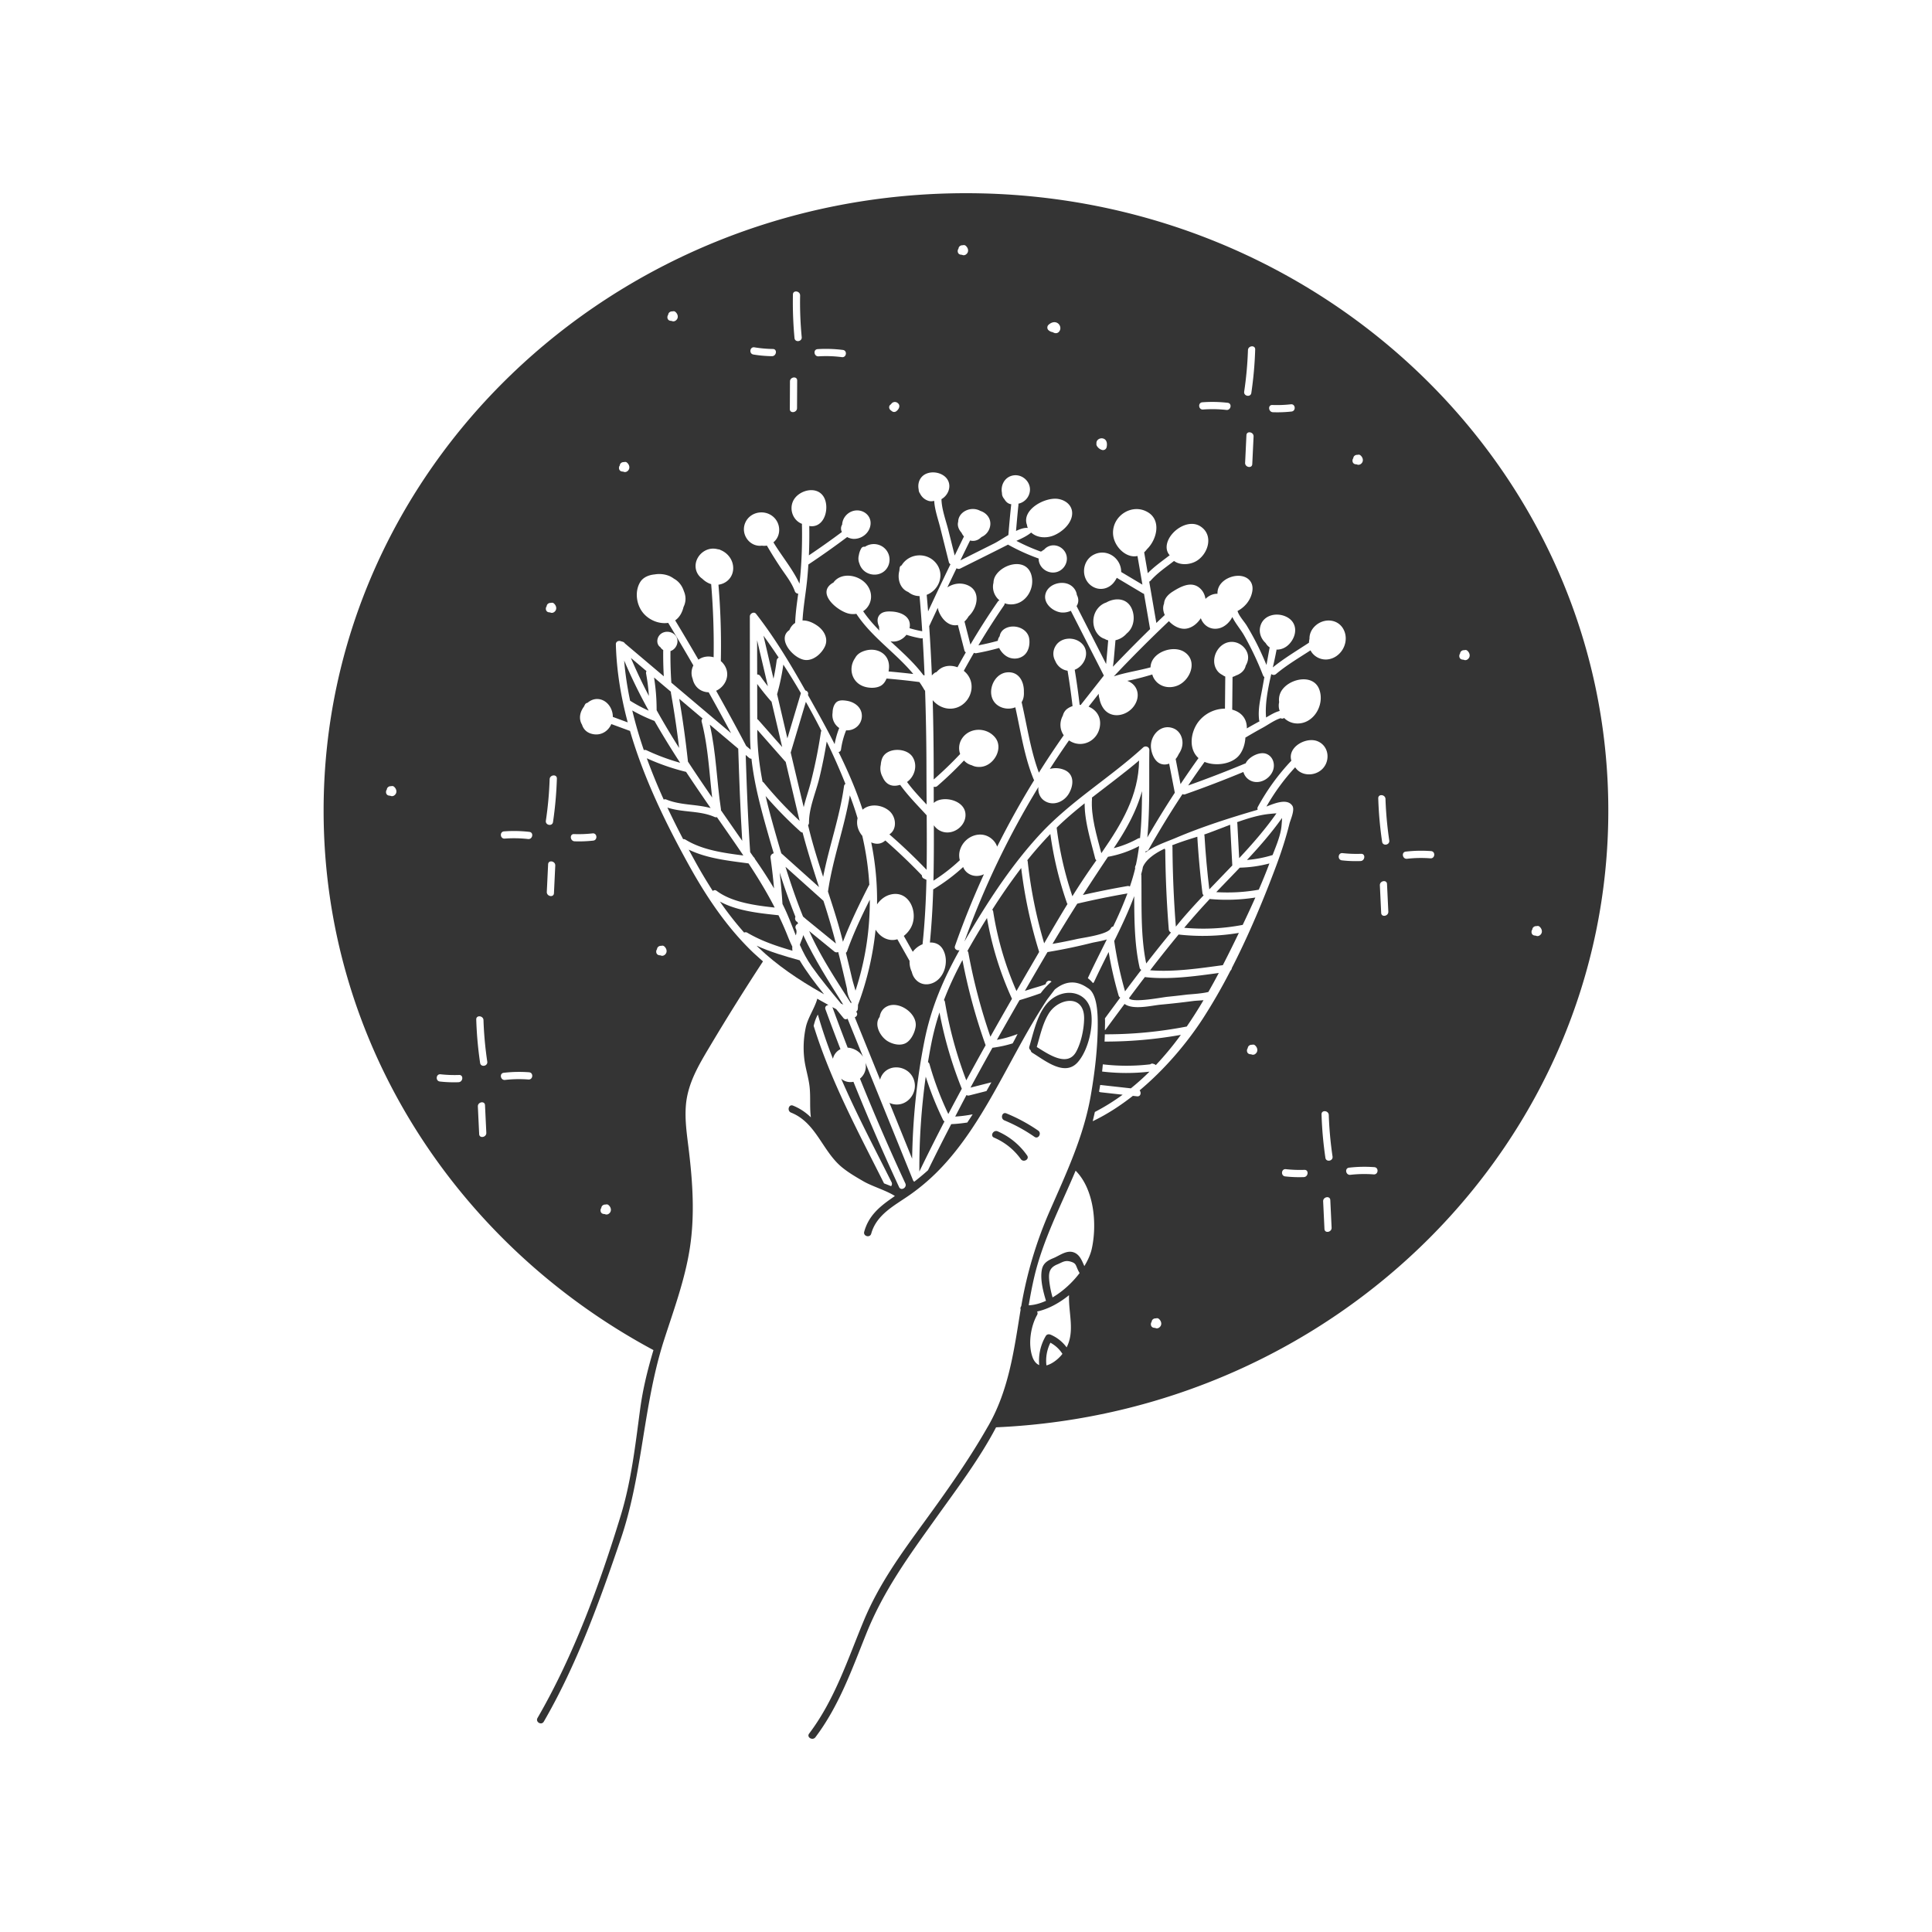 <?xml version="1.0" encoding="UTF-8"?>
<svg data-bbox="33.5 20 132.992 159.999" viewBox="0 0 200 200" height="200" width="200" xmlns="http://www.w3.org/2000/svg" data-type="color">
    <g>
        <path fill="#343434" d="M124.908 86.305c-.078.028-.165.057-.251.086.014.037.029.074.031.119q.167 2.785.499 5.555c.792-.826 1.591-1.645 2.38-2.473l-.223-4.215c-.846.32-1.672.655-2.436.929Z" data-color="1"/>
        <path fill="#343434" d="M128.053 85.115a.4.4 0 0 1 .037.143l.189 3.578c1.376-1.473 2.7-2.988 3.858-4.638-.181.005-.411.028-.711.058-1.079.105-2.234.452-3.373.86Z" data-color="1"/>
        <path fill="#343434" d="M130.308 92.1c.387-.897.759-1.8 1.101-2.716a13 13 0 0 1-3.071.436c-.807.847-1.624 1.685-2.432 2.533 1.478.088 2.939.011 4.402-.253" data-color="1"/>
        <path fill="#343434" d="M132.662 85.497c.032-.36.056-.625.052-.819-1.097 1.548-2.34 2.967-3.629 4.347a12.3 12.3 0 0 0 2.655-.513c.371-.958.835-2.045.922-3.015" data-color="1"/>
        <path fill="#343434" d="M99.829 97.479q.323-.561.662-1.132c2.076-3.48 4.33-6.887 7.075-9.881 3.213-3.505 7.283-5.903 10.772-9.09.234-.213.647-.073.642.266-.043 2.933.074 6.046-.208 9.048a97 97 0 0 1 2.843-4.626l-.584-3.013c-.258.098-.54.123-.825.034-.647-.202-.968-.987-1.049-1.602-.169-1.282.989-2.623 2.335-2.075.593.241.919.862.92 1.485 0 .431-.153.821-.387 1.163a3 3 0 0 1-.151.282q-.076.122-.171.232l.504 2.602a95 95 0 0 1 1.862-2.694c-1.045-.935-.824-2.625-.06-3.694a3.5 3.5 0 0 1 2.799-1.425l.032-3.323a1.3 1.3 0 0 1-.313-.177 1.4 1.4 0 0 1-.494-.399c-.92-1.207.137-3.176 1.665-3.002.679.077 1.301.603 1.466 1.271.105.424-.001.823-.208 1.177-.101.494-.508.853-1.007 1.021a1.5 1.5 0 0 1-.357.149l-.033 3.388q.19.05.373.13c.834.371 1.154 1.063 1.141 1.809q.652-.377 1.314-.734a.4.4 0 0 1-.039-.115c-.151-1.137.141-2.248.341-3.364l.198-1.101a.4.4 0 0 1-.136-.17 31.5 31.5 0 0 0-1.973-4.16c-.336-.588-.892-1.225-1.209-1.891-.26.545-.777 1.009-1.305 1.155-.918.255-1.686-.262-1.954-1.027-.36.551-.881.974-1.483 1.076-.636.108-1.339-.244-1.821-.771a146 146 0 0 0-5.701 5.712c1.225-.403 2.554-.588 3.8-.931.025-1.537 2.323-2.37 3.511-1.583 1.419.94.588 2.963-.745 3.482-.687.267-1.47.193-2.04-.294-.231-.197-.473-.533-.543-.865-.653.195-1.31.377-1.975.53q-.307.069-.621.126c1.121.412 1.417 1.632.674 2.642-.747 1.016-2.365 1.339-3.157.184a2.5 2.5 0 0 1-.388-.968 2 2 0 0 1-.062-.249 2 2 0 0 1-.018-.27l-1.05 1.334c.706.291 1.238.923 1.192 1.819-.087 1.67-1.86 2.605-3.221 1.676a87 87 0 0 0-1.982 2.954 2.33 2.33 0 0 1 1.433.072c1.109.418 1.058 1.57.546 2.463-.51.888-1.662 1.366-2.57.74-.459-.316-.66-.881-.589-1.407a87.3 87.3 0 0 0-7.669 16.012Z" data-color="1"/>
        <path fill="#343434" d="M120.992 96.214q-.329-4.115-.365-8.242a.4.4 0 0 1-.058-.125c-1.032.494-1.91 1.107-2.256 1.899-.02.093-.033.188-.055.28-.038.161-.083.321-.125.482.009.031.021.06.021.096.049 2.956-.11 6.223.503 9.136a139 139 0 0 1 2.563-3.209.37.37 0 0 1-.227-.318Z" data-color="1"/>
        <path fill="#343434" d="M123.945 86.619c-.777.242-1.715.528-2.612.89a.35.35 0 0 1 .041.152q.028 4.137.35 8.263c.24-.287.474-.58.718-.865a65 65 0 0 1 2.157-2.374.4.4 0 0 1-.122-.235 94 94 0 0 1-.531-5.831Z" data-color="1"/>
        <path fill="#343434" d="M109.386 85.679a36 36 0 0 0 1.627 7.099 70 70 0 0 1 2.005-3.043l.48-.683a.33.33 0 0 1-.127-.192c-.441-1.781-1.1-3.817-1.088-5.701-1 .798-1.977 1.624-2.896 2.52Z" data-color="1"/>
        <path fill="#343434" d="M114.984 96.104a.3.3 0 0 1 .25-.187 41 41 0 0 0 1.478-3.429 89 89 0 0 0-5.193 1.059 180 180 0 0 0-2.565 4.164c.851-.151 1.7-.314 2.543-.506.594-.135 3.188-.459 3.486-1.101Z" data-color="1"/>
        <path fill="#343434" d="M96.752 69.657a.4.4 0 0 1 .189-.076c.216-.249.479-.447.785-.551.455-.156.946-.121 1.391.045q.423-.776.864-1.541a.34.34 0 0 1-.146-.205l-.676-2.636c-.024.005-.046.015-.071.019-.898.142-1.59-.633-1.897-1.392a2 2 0 0 1-.111-.4c-.296.635-.597 1.267-.89 1.903q.173 2.549.276 5.101.124-.14.287-.267Z" data-color="1"/>
        <path fill="#343434" d="M118.22 81.894c-.58 2.1-1.66 4.032-2.925 5.908a10.6 10.6 0 0 0 2.506-.996.36.36 0 0 1 .214-.042c.16-1.602.199-3.242.205-4.87" data-color="1"/>
        <path fill="#343434" d="M126.587 99.915c.572-1.112 1.124-2.23 1.659-3.342a22.4 22.4 0 0 1-6.18.175c-.019-.002-.032-.012-.05-.016a132 132 0 0 0-2.955 3.711c2.455.194 5.088-.197 7.526-.529Z" data-color="1"/>
        <path fill="#343434" d="M122.591 96.045c2.032.179 4.038.086 6.053-.302l.085-.178q.63-1.319 1.224-2.652a19.2 19.2 0 0 1-4.629.16c-.03-.003-.052-.015-.078-.023a72 72 0 0 0-2.655 2.995" data-color="1"/>
        <path fill="#343434" d="M65.231 72.549c.011.006.022.005.033.012a16 16 0 0 0 1.888 1.008 56 56 0 0 1-2.539-5.191c.115 1.404.329 2.794.618 4.17Z" data-color="1"/>
        <path fill="#343434" d="M120.817 103.191a85 85 0 0 0 2.01-.225c.274-.034 1.575-.1 2.262-.277q.555-.975 1.079-1.967c-2.5.343-5.184.715-7.652.424q-.825 1.083-1.638 2.176a.4.4 0 0 1 .042.076c.575.4 3.382-.156 3.897-.207" data-color="1"/>
        <path fill="#343434" d="M78.383 69.824a.37.37 0 0 1 .322.16q.38.538.788 1.054l-1.117-4.757q.002 1.771.007 3.543" data-color="1"/>
        <path fill="#343434" d="m77.549 78.455-.353-.298c.109 3.356.235 6.71.463 10.061l.357.51a.27.27 0 0 1 .124.177 49 49 0 0 1 1.988 3.063 62 62 0 0 0-.363-3.175c-.034-.24.134-.409.317-.457l.008-.025q-.308-1.03-.601-2.066c-.736-2.592-1.412-5.085-1.697-7.701a.37.37 0 0 1-.242-.088Z" data-color="1"/>
        <path fill="#343434" d="M117.593 89.511a23 23 0 0 0 .327-1.926 11.2 11.2 0 0 1-3.224 1.112 244 244 0 0 0-2.597 3.951 89 89 0 0 1 4.611-.924c.1-.017.184.007.256.048.211-.622.398-1.247.548-1.877a.34.34 0 0 1 .005-.203c.021-.063.049-.121.074-.181" data-color="1"/>
        <path fill="#343434" d="m76.324 86.311.511.731c-.195-3.177-.311-6.357-.413-9.538l-2.946-2.49c.665 2.883.713 5.844 1.158 8.765.005.034-.002.064-.004.095l1.695 2.438Z" data-color="1"/>
        <path fill="#343434" d="M67.707 70.135q.27 1.681.267 3.387a81 81 0 0 0 2.33 3.906 104 104 0 0 0-.851-5.706c-.007-.04-.001-.074.002-.11z" data-color="1"/>
        <path fill="#343434" d="M65.309 68.109a52 52 0 0 0 1.865 3.934 20 20 0 0 0-.291-2.315.37.37 0 0 1 .042-.253z" data-color="1"/>
        <path fill="#343434" d="M80.072 70.262c.136-.624.248-1.253.328-1.889a.39.39 0 0 1 .209-.298 69 69 0 0 0-1.575-2.272l1.038 4.458Z" data-color="1"/>
        <path fill="#343434" d="M70.315 72.34q.552 3.238.902 6.504c.818 1.25 1.657 2.487 2.506 3.718-.305-2.623-.422-5.268-1.083-7.838a.34.34 0 0 1 .092-.341z" data-color="1"/>
        <path fill="#343434" d="M81.855 77.908c.444 1.885.89 3.77 1.346 5.651.199-.851.5-1.686.72-2.531a52 52 0 0 0 1.057-5.225.4.4 0 0 1 .054-.146 75 75 0 0 0-1.609-3.002l-1.569 5.252Z" data-color="1"/>
        <path fill="#343434" d="M88.325 83.298a56 56 0 0 0-.351-.965c-.572 3.372-1.775 6.59-2.261 9.958l-.002.005.21.642c.338 1.04.669 2.082.965 3.136.133.472.252.947.376 1.421.763-1.988 1.706-3.918 2.668-5.811.018-.035.042-.056.064-.08a30 30 0 0 0-.733-5.084c-.426-.504-.641-1.169-.484-1.817q-.208-.706-.452-1.404Z" data-color="1"/>
        <path fill="#343434" d="M87.565 98.632q.323 1.296.625 2.598c.095.408.241.861.37 1.323a29.7 29.7 0 0 0 1.481-9.415c-.867 1.735-1.703 3.504-2.348 5.323a.37.37 0 0 1-.128.171" data-color="1"/>
        <path fill="#343434" d="m93.562 96.885.928 1.644a2.4 2.4 0 0 1 1.012-.781c.234-2.209.35-4.44.403-6.676-.006-.003-.013-.002-.019-.005l-.257-.122a.304.304 0 0 1-.187-.317 59 59 0 0 0-3.795-3.623c-.316.291-.746.429-1.255.273a2 2 0 0 1-.203-.074c.433 2.127.634 4.275.603 6.418.316-.464.774-.838 1.305-.993 2.043-.598 3.055 1.92 2.173 3.445-.18.311-.423.593-.708.812Z" data-color="1"/>
        <path fill="#343434" d="M84.81 80.582c-.366 1.493-1.068 3.044-1.063 4.591a.34.34 0 0 1-.096.245l.116.48c.407 1.65.919 3.265 1.445 4.876.615-3.142 1.716-6.187 2.16-9.388.016-.118.073-.193.148-.234a66 66 0 0 0-1.94-4.388 51 51 0 0 1-.77 3.819Z" data-color="1"/>
        <path fill="#343434" d="m80.444 71.86 1.066 4.576 1.399-4.683a73 73 0 0 0-1.818-2.952 23 23 0 0 1-.646 3.06Z" data-color="1"/>
        <path fill="#343434" d="M88.788 104.51a.33.33 0 0 1-.157.209l.046.073c.142.229.005.442-.189.519l2.619 6.459q.029-.123.08-.245c.656-1.491 2.776-1.295 3.372.134.613 1.468-.746 3.095-2.302 2.585q-.093-.033-.178-.077l2.345 5.784c.066-4.101.472-8.184 1.277-12.213.701-3.503 1.974-6.399 3.628-9.376-.258.069-.579-.117-.467-.438a88 88 0 0 1 2.995-7.424c-.057.026-.114.054-.173.075-.886.317-1.73-.136-1.977-.821a19.2 19.2 0 0 1-3.056 2.289c-.016.01-.031.01-.047.017a82 82 0 0 1-.341 5.51c.518-.022 1.013.165 1.32.668.754 1.236.178 3.264-1.306 3.613-.963.226-1.706-.423-1.888-1.24a2.4 2.4 0 0 1-.231-1.139l-1.265-2.241a1.7 1.7 0 0 1-.75.061c-.674-.101-1.154-.521-1.503-1.049a31.3 31.3 0 0 1-1.822 7.786c.002.164-.004.325-.031.48Zm2.273.762c.069-.472.324-.896.822-1.117 1.234-.548 3.093.782 2.905 2.114-.087.614-.474 1.44-1.052 1.729-.567.282-1.324.1-1.841-.212-.796-.48-1.444-1.739-.833-2.515Z" data-color="1"/>
        <path fill="#343434" d="M116.465 102.622q.833-1.115 1.679-2.22a.33.33 0 0 1-.171-.232c-.529-2.34-.552-4.922-.559-7.402-.586 1.573-1.318 3.123-2.073 4.649q.005.01.008.022c.255 1.755.629 3.48 1.115 5.184Z" data-color="1"/>
        <path fill="#343434" d="M95.318 66.081a11 11 0 0 1-1.486-.368c-.382.504-1.018.799-1.652.672 1.2 1.117 2.435 2.202 3.414 3.514l.116.014a191 191 0 0 0-.196-3.852.4.4 0 0 1-.196.019Z" data-color="1"/>
        <path fill="#343434" d="m85.033 102.771.275.158-.096-.121c-.88-1.095-1.724-2.212-2.441-3.41-.018-.003-.034.002-.054-.004-1.498-.417-2.984-.853-4.391-1.494l.149.151c1.957 1.883 4.208 3.383 6.557 4.719Z" data-color="1"/>
        <path fill="#343434" d="M102.031 108.201a59 59 0 0 1-2.398-8.816c-.724 1.356-1.373 2.719-1.917 4.143a.32.32 0 0 1 .103.187 42.3 42.3 0 0 0 2.21 8.12 313 313 0 0 1 2.003-3.635Z" data-color="1"/>
        <path fill="#343434" d="M99.565 112.706a42 42 0 0 1-2.309-7.898 27 27 0 0 0-.828 3.131c-.134.669-.252 1.34-.364 2.012a.35.35 0 0 1 .157.207 32.4 32.4 0 0 0 1.949 5.164c.457-.876.927-1.746 1.395-2.616" data-color="1"/>
        <path fill="#343434" d="M95.832 111.454a69 69 0 0 0-.661 9.823 206 206 0 0 1 2.602-5.194.32.32 0 0 1-.147-.15 33.5 33.5 0 0 1-1.794-4.478Z" data-color="1"/>
        <path fill="#343434" d="m114.008 88.321.104-.151.019-.028c1.975-2.861 3.745-5.811 3.786-9.415-1.578 1.342-3.251 2.567-4.884 3.839.005.03.015.057.012.093-.138 1.829.499 3.863.963 5.662" data-color="1"/>
        <path fill="#343434" d="M106.731 99.992q.422-.723.842-1.447a49 49 0 0 1-1.858-8.686 62 62 0 0 0-2.999 4.315.3.3 0 0 1 .098.185 33.3 33.3 0 0 0 2.41 8.233q.75-1.302 1.507-2.599Z" data-color="1"/>
        <path fill="#343434" d="M110.507 93.579c-.021-.03-.044-.058-.057-.097a37 37 0 0 1-1.718-7.147 40 40 0 0 0-2.386 2.717c.019.04.036.082.042.132a48 48 0 0 0 1.704 8.468c.793-1.365 1.59-2.729 2.416-4.073Z" data-color="1"/>
        <path fill="#343434" d="M87.753 108.459c.03.001.058-.004.087 0a2.07 2.07 0 0 1 1.498.937l-1.599-3.943c-.129.086-.296.095-.424-.065a95 95 0 0 0-.754-.924l-.401-.211c.006.013.016.021.021.035a227 227 0 0 0 1.572 4.172Z" data-color="1"/>
        <path fill="#343434" d="M104.759 103.393a34 34 0 0 1-2.586-8.36q-.304.486-.602.976c-.497.82-.971 1.627-1.422 2.432a.33.33 0 0 1 .094.177 59 59 0 0 0 2.284 8.7q1.106-1.968 2.232-3.925" data-color="1"/>
        <path fill="#343434" d="m87.044 103.873.253.134c-1.49-2.364-2.961-4.673-4.148-7.209-.016.075-.031.149-.055.226-.07.227-.218.509-.296.787.345.773.735 1.529 1.245 2.251.927 1.313 1.973 2.562 3.002 3.811Z" data-color="1"/>
        <path fill="#343434" d="M79.867 72.629c-.015-.013-.032-.018-.047-.035a25 25 0 0 1-1.435-1.79q.001 1.821.007 3.641a.4.4 0 0 1 .096.072l2.484 2.818z" data-color="1"/>
        <path fill="#343434" d="M78.939 80.926q.068.029.129.101a41 41 0 0 0 3.708 3.952l-.017-.067q-.716-3.025-1.427-6.051c-.016-.013-.033-.019-.048-.036l-2.888-3.275v.23c.011 1.784.219 3.476.543 5.147Z" data-color="1"/>
        <path fill="#343434" d="m82.622 95.615-.028-.064-.042-.108a.37.37 0 0 1-.235-.277.37.37 0 0 1 .027-.257 69 69 0 0 1-1.635-4.598 64 64 0 0 1 .293 3.266c.144.291.286.582.416.878.349.795.648 1.592.965 2.376.076-.236.109-.473.006-.675-.127-.246.033-.471.234-.541Z" data-color="1"/>
        <path fill="#343434" d="m80.88 88.334 3.905 3.499c-.606-1.873-1.197-3.742-1.7-5.648a.36.36 0 0 1-.215-.091 41 41 0 0 1-3.613-3.688c.28 1.204.607 2.407.957 3.639q.325 1.147.666 2.289" data-color="1"/>
        <path fill="#343434" d="m83.764 96.379.002.004c1.194 2.676 2.777 5.041 4.331 7.488l.045-.126a2.74 2.74 0 0 1-.46-1.372l-.216-.943c-.219-.942-.442-1.883-.68-2.821l-.016-.059a.38.38 0 0 1-.408-.053l-1.927-1.571-.67-.546Z" data-color="1"/>
        <path fill="#343434" d="m83.521 95.215 1.084.884 1.931 1.575a75 75 0 0 0-1.066-3.716l-.228-.706-3.929-3.521c.546 1.74 1.134 3.466 1.819 5.156.136.103.262.226.389.329Z" data-color="1"/>
        <path fill="#343434" d="M66.931 77.668c1.126.533 2.284.959 3.477 1.295a93 93 0 0 1-2.658-4.332h-.004a17 17 0 0 1-2.293-1.084 44 44 0 0 0 1.196 4.103.37.37 0 0 1 .281.019Z" data-color="1"/>
        <path fill="#343434" d="M100 20c-36.727 0-66.5 28.615-66.5 63.914 0 24.01 13.777 44.924 34.145 55.847-.595 1.998-1.096 4.012-1.376 6.101-.505 3.759-.904 7.406-2.016 11.049-2.179 7.134-4.864 14.467-8.608 20.931-.243.42.407.799.649.38 3.424-5.912 5.785-12.472 7.975-18.923 2.131-6.279 2.285-12.853 4.052-19.175q.192-.69.411-1.374c1.016-3.159 2.182-6.289 2.686-9.584.515-3.372.29-6.772-.117-10.141-.185-1.532-.429-3.094-.294-4.641.197-2.254 1.321-4.116 2.447-6.012a244 244 0 0 1 5.531-8.85q-.287-.249-.568-.506c-.158-.144-.319-.284-.474-.432-2.704-2.593-4.812-5.742-6.618-9.005-2.424-4.381-4.692-9.046-6.104-13.912l-1.936-.712c-.313.734-1.07 1.23-1.955 1.03-.605-.136-.937-.508-1.08-.969a1.4 1.4 0 0 1-.176-.437c-.109-.514.07-1.021.377-1.432q.05-.108.105-.209a.33.33 0 0 1 .258-.179c1.06-.913 2.422-.144 2.608 1.176q.018.14.017.278l1.543.568c-.705-2.639-1.155-5.334-1.228-8.074-.009-.331.337-.43.562-.308q.075.004.148.039a.37.37 0 0 1 .222.165l4.029 3.406a40 40 0 0 1-.059-2.716 1 1 0 0 1-.311-.316c-.029-.022-.062-.036-.088-.063-.273-.275-.265-.721-.073-1.038.39-.642 1.389-.621 1.797-.009.366.55.03 1.345-.574 1.53a41 41 0 0 0 .088 3.233c.001.013-.004.022-.004.034l6.191 5.233a255 255 0 0 0-2.322-4.234 2 2 0 0 1-.189-.011c-.825-.108-1.325-.694-1.466-1.376a1.68 1.68 0 0 1 .073-1.389 247 247 0 0 0-2.607-4.408c-.993.15-2.056-.322-2.657-1.107-.649-.847-.814-2.17-.246-3.107.308-.509.899-.746 1.503-.802a2.8 2.8 0 0 1 1.455.138c.199.078.376.185.542.305.49.266.845.732 1.019 1.268.068.166.125.338.154.521.064.404-.01.799-.182 1.138-.13.554-.41 1.08-.866 1.387a253 253 0 0 1 2.408 4.069c.465-.334 1.047-.4 1.574-.249a76 76 0 0 0-.256-7.577c-.028-.008-.056-.009-.083-.018a2.3 2.3 0 0 1-.83-.532 1.6 1.6 0 0 1-.623-.825c-.347-1.082.515-2.203 1.609-2.291.225-.018.442.014.652.069a.43.43 0 0 1 .244.073c.775.308 1.35 1.074 1.311 1.955-.039.904-.72 1.529-1.524 1.633.219 2.637.302 5.271.245 7.91.226.192.414.436.535.731.387.942-.165 1.954-1.021 2.338 1.059 1.891 2.1 3.792 3.11 5.711l.462.391a22 22 0 0 1-.058-1.403c-.036-4.132-.017-8.265-.025-12.397 0-.3.433-.533.642-.266 1.94 2.481 3.556 5.191 5.106 7.933.188.045.344.211.273.45l-.007.023q.49.873.977 1.746a100 100 0 0 1 1.787 3.339 8.6 8.6 0 0 1 .476-1.67 1.61 1.61 0 0 1-.687-1.59c.003-.347.093-.718.3-.98.28-.356.764-.31 1.169-.248.845.13 1.611.727 1.558 1.65-.049.863-.801 1.466-1.625 1.407a8.3 8.3 0 0 0-.531 1.982c-.023.168-.129.248-.252.265.953 1.936 1.812 3.917 2.486 5.97.732-.652 1.968-.536 2.74.107.758.632.85 1.923.04 2.443l-.003.007a58 58 0 0 1 3.85 3.667c.03-1.881.022-3.764.009-5.64-.918-1.01-1.943-2.03-2.743-3.151q-.06.014-.123.023c-.16.045-.327.069-.5.064-.593-.015-.982-.397-1.195-.901a1.77 1.77 0 0 1-.193-1.265c.018-.239.066-.466.142-.659.454-1.155 2.506-1.148 3.144-.164.57.879.222 2.038-.567 2.6.602.819 1.327 1.587 2.028 2.336q-.014-1.683-.017-3.352a260 260 0 0 0-.141-8.431.4.4 0 0 1-.083-.096 10 10 0 0 0-.508-.801 73 73 0 0 0-3.398-.362c-.127.303-.309.573-.568.73-.529.321-1.378.27-1.93.033-1.174-.505-1.444-1.909-.764-2.876.135-.268.371-.501.731-.661 1.378-.61 2.936.147 2.777 1.751a4 4 0 0 1-.04.288 81 81 0 0 1 2.56.263c-1.823-2.196-4.307-3.817-5.894-6.23a2 2 0 0 1-.719-.008c-1.182-.225-3.483-2.116-1.739-3.183.024-.015.046-.016.07-.025.809-1.167 2.743-.84 3.539.296.681.972.366 2.118-.447 2.651.493.731 1.074 1.386 1.689 2.01a1.4 1.4 0 0 1-.034-.406c-.206-.427-.262-.958.125-1.305.321-.288.806-.289 1.212-.264.945.057 2.017.532 1.82 1.667-.003.018-.011.035-.015.053q.647.199 1.318.319a153 153 0 0 0-.277-3.642c-.454 0-.849-.158-1.169-.421-.842-.333-1.154-1.337-.918-2.217q.008-.149.032-.292a.3.3 0 0 1 .196-.245q.053-.09.115-.175c.874-1.161 2.654-1.156 3.517.028.85 1.166.211 2.726-1.033 3.193q.078.856.146 1.714a351 351 0 0 1 2.315-4.88.34.34 0 0 1-.168-.224l-.895-3.579c-.224-.895-.566-1.822-.62-2.751h-.049a.97.97 0 0 1-.515 0 1.44 1.44 0 0 1-.9-.758.7.7 0 0 1-.144-.425c-.098-.474 0-.987.361-1.349.707-.707 2.182-.491 2.659.385.387.711.005 1.59-.661 1.961.02 1.054.463 2.212.713 3.213l.657 2.625c.32-.657.635-1.317.959-1.972a1.6 1.6 0 0 1-.254-.391c-.294-.326-.458-.746-.343-1.135.008-1.013 1.297-1.657 2.273-1.133l.018.011c.672.211 1.163.843 1.011 1.597a1.53 1.53 0 0 1-.893 1.109 1.5 1.5 0 0 1-.37.276c-.281.137-.557.15-.808.08q-.507 1.029-1.006 2.06l3.517-1.76c.35-.175.885-.532 1.453-.864.085-1.048.179-2.095.291-3.14.002-.017.011-.029.014-.045a1 1 0 0 1-.162-.035c-.257-.082-.43-.275-.561-.498a1.1 1.1 0 0 1-.19-.304.8.8 0 0 1-.054-.323c-.171-.826.305-1.702 1.2-1.831.898-.129 1.744.626 1.696 1.534a1.51 1.51 0 0 1-1.2 1.398c.006.033.014.064.01.104-.097.904-.175 1.811-.252 2.717.458-.216.892-.356 1.22-.307a1.2 1.2 0 0 1-.087-.316c-.588-1.574 1.887-2.926 3.256-2.686.859.15 1.547.786 1.404 1.715-.142.923-1.053 1.713-1.875 2.054-.761.315-1.722.276-2.352-.294-.407.343-.996.624-1.529.86q1.22.641 2.517 1.108a.3.3 0 0 1 .114-.026c.039-.037.075-.077.122-.11.033-.023.065-.031.098-.042a1.3 1.3 0 0 1 .213-.205c.619-.468 1.484-.281 1.921.346.434.622.263 1.449-.322 1.909-.592.465-1.426.373-1.949-.154a1.4 1.4 0 0 1-.411-.997 21 21 0 0 1-3.146-1.425c-.008-.004-.011-.011-.018-.016l-.029.014c-1.631.834-3.275 1.641-4.913 2.461a.36.36 0 0 1-.39-.033q-.481.993-.955 1.99c.615-.408 1.419-.544 2.155-.204 1.327.613.979 2.325.047 3.198a2.2 2.2 0 0 1-.426.534l.612 2.387a73 73 0 0 1 2.833-4.441.4.4 0 0 1 .176-.135c-.533-.438-.789-1.153-.62-1.822.007-.275.087-.554.269-.818.849-1.234 3.194-1.737 3.663.055.387 1.479-.714 3.15-2.323 2.993a2 2 0 0 1-.457-.107.32.32 0 0 1-.058.213 73 73 0 0 0-2.656 4.144 25 25 0 0 0 2.009-.47.93.93 0 0 1 .196-.475 1.06 1.06 0 0 1 .489-.752c.922-.593 2.431-.1 2.573 1.042.076.61-.069 1.318-.574 1.711-.441.344-1.044.402-1.555.191-.398-.164-.782-.545-.987-.975-.78.213-1.565.402-2.364.54a.38.38 0 0 1-.245-.042 76 76 0 0 0-1.053 1.87q.142.113.265.246c1.255 1.392.181 3.643-1.647 3.67-.732.011-1.396-.355-1.837-.881.077 2.735.106 5.473.104 8.211a39 39 0 0 0 2.739-2.639 1.8 1.8 0 0 1 .062-1.376c.668-1.364 2.559-1.495 3.525-.371.961 1.118-.077 2.964-1.448 3.08-.377.032-.683-.034-.931-.164a1.64 1.64 0 0 1-.813-.496 38 38 0 0 1-2.76 2.642.37.37 0 0 1-.372.069q0 .84.004 1.684c.093-.085.198-.16.324-.217 1.024-.468 2.797.03 2.95 1.276.148 1.208-1.111 2.238-2.274 1.947a1.7 1.7 0 0 1-.992-.697c.007 1.91.004 3.825-.041 5.737a18.4 18.4 0 0 0 2.732-2.119 1.9 1.9 0 0 1 .06-1.187c.507-1.375 2.275-2.008 3.377-.897.204.205.341.437.426.681a89 89 0 0 1 3.83-6.883c-.013-.02-.03-.035-.04-.059-.973-2.324-1.356-5.011-1.909-7.487l-.025.013c-.624.242-1.387.136-1.906-.297-1.168-.975-.428-3.181 1.062-3.328 1.228-.121 1.785.956 1.755 2.016.024.395-.041.768-.233 1.069.553 2.384.92 4.99 1.786 7.296a90 90 0 0 1 2.572-3.871c-.438-.627-.435-1.409-.09-2.036.072-.3.242-.573.549-.769q.217-.135.454-.215a73 73 0 0 0-.517-3.665c-.575-.073-1.06-.48-1.271-1.01a1.5 1.5 0 0 1-.018-1.459c.533-1.038 2.052-1.104 2.814-.294.828.879.241 2.269-.784 2.668q.3 1.81.511 3.633c.037 0 .074.007.111.008l2.395-3.042-3.419-6.704a1.9 1.9 0 0 1-1.03.169c-.863-.118-1.847-.951-1.592-1.917.263-.995 1.609-1.401 2.466-.97.448.225.728.646.78 1.079q.091.167.127.346c.06.312-.008.583-.156.805l3.058 5.995.013-.124.203-2.324a1.2 1.2 0 0 1-.366-.152 1.45 1.45 0 0 1-.571-.333c-.736-.711-.794-1.953-.19-2.756.263-.35.585-.565.925-.676.091-.05.182-.1.28-.14.922-.374 1.908-.206 2.348.756.396.865.242 1.992-.516 2.594-.3.348-.709.598-1.157.695l-.174 1.992c-.021.235-.058.491-.091.753q1.888-1.985 3.848-3.897l-.631-3.657c-.038-.009-.077-.017-.116-.041l-2.703-1.611c-.096.197-.22.384-.362.547-.51.583-1.321.779-2.027.421-1.371-.696-1.314-2.739.058-3.389 1.339-.634 2.792.398 2.788 1.818l2.198 1.31-.512-2.968c-1.185.278-2.506-1.025-2.532-2.366-.036-1.865 2.059-3.152 3.666-2.125 1.327.847.881 2.79-.155 3.792l-.003.004c-.09.124-.185.226-.283.317l.373 2.16c.664-.683 1.467-1.239 2.216-1.819.019-.015.039-.018.058-.029-.249-.28-.381-.654-.297-1.126.242-1.361 2.186-2.706 3.474-1.872 1.363.881.846 2.757-.326 3.53-.726.479-1.788.515-2.406.05-.829.641-1.732 1.245-2.424 2.038a.34.34 0 0 1-.145.1l.739 4.281q.434-.414.872-.825c-.178-.389-.227-.806-.074-1.18.022-.525.426-.951.918-1.258.823-.514 1.899-1.092 2.762-.361.351.298.543.698.608 1.133.334-.335.774-.542 1.244-.532q-.006-.146.014-.292c.135-.931 1.136-1.513 2.01-1.564.997-.059 1.76.571 1.577 1.614-.157.893-.749 1.612-1.526 2.026.132.498.705 1.104.954 1.517q.486.807.921 1.641c.413.793.776 1.608 1.121 2.431l.309-1.718c.006-.036.023-.062.036-.09a1.4 1.4 0 0 1-.435-.469c-.406-.363-.657-.922-.593-1.48.151-1.313 1.559-1.743 2.645-1.275 1.268.546 1.267 1.918.406 2.851-.375.406-.87.606-1.337.59 0 .025.006.047.001.074a38 38 0 0 1-.378 1.769c1.168-.947 2.49-1.73 3.744-2.558q.007-.204.055-.41c-.012-.447.162-.912.555-1.296.964-.942 2.604-.77 3.083.593.434 1.237-.428 2.67-1.731 2.838a1.8 1.8 0 0 1-1.629-.661 1.6 1.6 0 0 1-.172-.274c-1.205.782-2.477 1.533-3.571 2.452-.164.138-.358.105-.493.003-.346 1.513-.662 3.084-.536 4.497.449-.266.95-.567 1.412-.679-.009-.027-.022-.052-.03-.08a1.6 1.6 0 0 1-.031-.829 1.8 1.8 0 0 1 .122-.942c.615-1.44 3.38-2.141 4.034-.372.595 1.611-.625 3.667-2.433 3.514a1.94 1.94 0 0 1-1.211-.566.3.3 0 0 1-.353.025c-.631.188-1.329.7-1.866.99-.604.327-1.197.672-1.788 1.022-.034.768-.332 1.55-.803 2.002-.807.774-2.345.96-3.419.511a97 97 0 0 0-1.698 2.44 117 117 0 0 0 5.883-2.268c.022-.009.04-.007.061-.012.037-.076.079-.152.135-.227.4-.537 1.371-1.025 2.03-.758.706.286.924 1.131.639 1.791-.308.712-1.094 1.22-1.879 1.103a1.42 1.42 0 0 1-1.155-1.025 117 117 0 0 1-6.022 2.307.32.32 0 0 1-.28-.02 95 95 0 0 0-3.508 5.74.33.33 0 0 1-.309.178q-.007.07-.018.14c.904-.706 2.145-1.099 3.159-1.529 2.748-1.166 5.595-2.069 8.458-2.906a.35.35 0 0 1 .022-.309 22.7 22.7 0 0 1 3.463-4.767 1.6 1.6 0 0 1-.056-.298c-.094-1.276 1.684-2.161 2.764-1.72 1.283.524 1.362 2.248.312 3.037-.825.621-2.039.498-2.584-.285q-.024-.023-.046-.047a22 22 0 0 0-2.969 4.058c.943-.38 2.183-.857 2.687-.074.277.429-.205 1.456-.299 1.833-.365 1.47-.83 2.91-1.359 4.328-1.304 3.496-2.838 7.169-4.612 10.633a.4.4 0 0 1-.139.265 58 58 0 0 1-2.852 4.955c-1.704 2.619-3.977 5.283-6.554 7.441.193.229.111.657-.256.616l-.442-.049c-1.314 1.031-2.697 1.923-4.118 2.607-.014.007-.027.005-.041.01.082-.314.151-.632.225-.949a22 22 0 0 0 2.875-1.786l-2.27-.253a.4.4 0 0 1-.172-.064q.06-.341.115-.683c.02 0 .035-.008.057-.005l3.12.347a25 25 0 0 0 1.928-1.728 21 21 0 0 1-4.905-.013c.03-.248.05-.497.076-.745 1.64.193 3.272.192 4.911-.002a.31.31 0 0 1 .317-.052l.096.034c.068.024.118.06.16.101a32 32 0 0 0 2.593-3.133 44.6 44.6 0 0 1-7.898.696q.018-.377.028-.753a43.6 43.6 0 0 0 8.436-.798c.014-.003.025.002.039 0a47 47 0 0 0 1.739-2.733c-.385.036-.775.046-1.096.088a84 84 0 0 1-3.351.375c-.896.082-2.837.579-3.724-.077q-.98 1.319-1.953 2.643c-.024.033-.054.053-.083.076.005-.313.016-.628.014-.939q-.002-.142-.01-.289.79-1.075 1.584-2.145a.35.35 0 0 1-.167-.213 39 39 0 0 1-1.031-4.508c-.519 1.037-1.034 2.064-1.503 3.078a.33.33 0 0 1-.123.142 3.2 3.2 0 0 0-.529-.509l.003-.013c.608-1.314 1.29-2.648 1.96-3.999-.547.181-1.173.259-1.618.371a56 56 0 0 1-4.521.937l-.106.177a698 698 0 0 0-2.238 3.838c.243-.077.488-.148.729-.23.165-.057 1.19-.334 1.429-.466.031-.241.281-.46.552-.297l.052.031a7.2 7.2 0 0 0-1.124 1.206l-.006.002c-.722.263-1.452.499-2.188.719a476 476 0 0 0-2.339 4.106 11.5 11.5 0 0 0 2.14-.604c-.148.294-.288.568-.421.808l-.089.162q-1.022.318-2.092.455a312 312 0 0 0-2.272 4.125l2.163-.55q-.253.454-.51.906l-1.781.453a.35.35 0 0 1-.287-.042c-.396.74-.779 1.487-1.168 2.23a14 14 0 0 0 1.807-.232c-.18.286-.369.567-.555.849-.551.082-1.104.145-1.662.166a222 222 0 0 0-2.406 4.774c-.46.416-.936.808-1.423 1.188a.4.4 0 0 1-.13-.164l-.059-.146-.013-.032-4.854-11.971c.039.19.057.386.029.589-.06.433-.285.799-.593 1.053a228 228 0 0 0 4.697 10.842c.203.437-.445.818-.649.38a232 232 0 0 1-4.724-10.897 1.5 1.5 0 0 1-.867-.073 1.4 1.4 0 0 1-.404-.252c1.574 3.644 3.441 7.171 5.217 10.716a.37.37 0 0 1-.048.416c-.239-.101-.483-.194-.729-.289-2.672-5.321-5.523-10.607-7.287-16.312q.057-.226.126-.453a4.6 4.6 0 0 1 .299-.702c.01.021.024.035.031.059a50 50 0 0 0 1.54 4.506 1.46 1.46 0 0 1 .78-.992 230 230 0 0 1-1.554-4.127c-.094-.259.099-.428.314-.448q-.248-.136-.495-.275a46 46 0 0 1-.688-.386l.018.04c-.266.945-.965 1.943-1.176 2.898a10 10 0 0 0-.166 3.283c.117 1.019.463 1.981.56 3.002.101 1.058-.011 2.052.123 3.073a5.6 5.6 0 0 0-1.85-1.218c-.45-.179-.645.548-.2.725 2.602 1.035 3.234 3.987 5.269 5.659.681.559 1.462 1.011 2.222 1.452.899.522 2.343.935 3.257 1.522l-.474.335c-1.277.901-2.274 1.822-2.702 3.365-.13.467.596.666.725.2.559-2.015 2.449-2.925 4.037-4.043a21.5 21.5 0 0 0 3.344-2.925c2.109-2.263 3.765-4.901 5.286-7.582 1.663-2.929 3.169-5.949 4.972-8.797.198-.312.392-.63.603-.932l.76-.998c1.054-.857 2.176-1.016 3.398-.164 1.035.558 1.053 2.821 1.05 3.828-.007 2.415-.307 4.919-.718 7.294-.737 4.259-2.54 8.06-4.259 11.988a42.2 42.2 0 0 0-2.942 9.833.39.39 0 0 0-.063.36l-.033.187c-.655 4.059-1.199 8.081-3.247 11.723q-.088.154-.178.307c-1.925 3.374-4.225 6.612-6.507 9.746-2.417 3.319-4.698 6.443-6.284 10.263-1.667 4.018-2.995 8.152-5.645 11.662-.292.386.361.761.649.38 2.447-3.241 3.771-7.003 5.27-10.731 1.809-4.498 4.409-8.035 7.201-11.946 2.13-2.985 4.496-6.102 6.231-9.407 35.278-1.567 63.379-29.549 63.379-63.842 0-35.299-29.773-63.914-66.5-63.914ZM67.974 98.325c.01-.021.027-.036.039-.056.012-.235.234-.376.436-.356.097-.027.204-.031.288.033.281.216.394.64.08.895-.135.11-.296.133-.44.058a1 1 0 0 1-.178-.023c-.255-.061-.322-.342-.225-.552ZM40.846 82.317c-.135.11-.296.133-.44.058a1 1 0 0 1-.178-.023c-.255-.061-.322-.342-.225-.553.01-.021.027-.036.039-.055.012-.235.234-.376.436-.356.097-.027.204-.031.288.033.281.216.394.639.08.895Zm6.616 29.714a13 13 0 0 1-1.922-.072c-.481-.053-.416-.802.066-.749q.958.105 1.922.071c.483-.017.412.733-.066.749Zm2.142 5.37-.136-2.857c-.023-.478.717-.617.74-.136l.136 2.857c.023.478-.717.617-.74.136m.097-7.367a39 39 0 0 1-.4-4.496c-.016-.484.734-.412.749.066.047 1.44.18 2.869.391 4.294.071.479-.669.614-.74.136m2.48-23.971a14 14 0 0 1 2.619.053c.48.055.344.795-.136.74a13 13 0 0 0-2.417-.044c-.482.036-.549-.713-.066-.749m2.521 25.687a12.7 12.7 0 0 0-2.417.044c-.48.055-.616-.685-.136-.74q1.307-.151 2.619-.053c.483.037.417.786-.066.749m1.847-48.925c.01-.021.027-.036.039-.056.012-.235.234-.376.436-.356.097-.027.204-.031.288.033.281.216.394.64.08.895-.135.11-.296.133-.44.058a1 1 0 0 1-.178-.023c-.255-.061-.322-.342-.225-.552Zm.796 29.638c-.023.481-.763.342-.74-.136l.136-2.857c.023-.481.763-.342.74.136zm-.097-7.367c-.071.479-.811.343-.74-.136q.319-2.136.391-4.294c.016-.478.765-.549.749-.066a39 39 0 0 1-.4 4.496m4.96 40.012c.01-.021.027-.036.039-.056.012-.235.234-.376.436-.356.097-.027.204-.031.288.033.281.216.394.639.08.895-.135.11-.296.133-.44.058a1 1 0 0 1-.178-.023c-.255-.061-.322-.342-.225-.552Zm-.865-38.836c.481-.053.547.696.066.749q-.958.105-1.922.072c-.477-.017-.549-.766-.066-.749a13 13 0 0 0 1.922-.072m3.619-37.506c-.135.11-.296.133-.44.058a1 1 0 0 1-.178-.023c-.255-.061-.322-.342-.225-.552.01-.021.027-.036.039-.056.012-.235.234-.376.436-.356.097-.027.204-.031.288.033.281.216.394.64.08.895Zm5.012-15.601c-.135.11-.296.133-.44.058a1 1 0 0 1-.178-.023c-.255-.061-.322-.342-.225-.552.01-.021.027-.036.039-.056.012-.235.234-.376.436-.356.097-.027.204-.031.288.033.281.216.394.639.08.895Zm14.664 2.977a14 14 0 0 1 2.618.084c.481.062.375.807-.105.745a12.7 12.7 0 0 0-2.416-.083c-.482.03-.579-.716-.097-.746m-2.555-5.657c.01-.484.754-.373.745.105-.029 1.44.029 2.875.165 4.309.046.482-.7.579-.746.097a40 40 0 0 1-.164-4.511m-.306 9.002c.002-.479.748-.579.746-.097l-.014 2.861c-.002.478-.748.579-.746.097zm-3.681-3.532a13 13 0 0 0 1.915.172c.483.008.373.753-.105.745a13 13 0 0 1-1.915-.172c-.478-.078-.373-.823.105-.745m9.6 19.641a84 84 0 0 1-4.01 2.838l-.004.002c-.04.628-.088 1.255-.158 1.882-.147 1.325-.377 2.612-.446 3.916.52-.022 1.053.211 1.505.52.713.488 1.21 1.341.801 2.19-.348.722-1.157 1.444-2 1.38-1.228-.092-3.02-2.184-1.665-3.101.107-.262.276-.499.517-.684.025-.019.052-.03.078-.047.035-1.018.18-2.019.317-3.039a.38.38 0 0 1-.352-.255c-.327-.896-.929-1.635-1.456-2.419a43 43 0 0 1-1.436-2.301c-.17.034-.341.034-.51.009-1.243.156-2.179-1.111-1.771-2.262.414-1.171 1.891-1.54 2.857-.798.88.675.945 2.029.102 2.715.849 1.416 2.001 2.771 2.696 4.277l.013-.101c.213-1.928.276-3.853.248-5.789 0-.01-.006-.017-.005-.028l.003-.274c-.873-.322-1.341-1.407-.93-2.333.491-1.104 2.357-1.666 3.133-.532.65.95.294 2.945-1.025 3.104a1.3 1.3 0 0 1-.424-.018 52 52 0 0 1-.037 3.041 83 83 0 0 0 3.417-2.419.75.75 0 0 1 .027-.763c.027-.681.545-1.293 1.238-1.438.9-.188 1.797.471 1.698 1.425-.091.875-.906 1.52-1.77 1.49a1.5 1.5 0 0 1-.648-.189Zm4.216 3.064c-.422.832-1.48 1.055-2.258.581a1.58 1.58 0 0 1-.687-.901 1.34 1.34 0 0 1-.059-.865 2 2 0 0 1 .245-.698.34.34 0 0 1 .384-.172 1.65 1.65 0 0 1 1.635-.121 1.606 1.606 0 0 1 .741 2.176Zm.839-16.066c-.103.067-.278.074-.38 0l-.139-.101c-.163-.119-.248-.325-.135-.515a.4.4 0 0 1 .141-.128.453.453 0 0 1 .674-.143c.365.264.133.694-.162.887Zm7.276-16.275c-.135.11-.296.133-.44.058a1 1 0 0 1-.178-.023c-.255-.061-.322-.342-.225-.553.01-.021.027-.036.039-.055.012-.235.234-.376.436-.356.097-.027.204-.031.288.033.281.216.394.64.08.895Zm9.69 7.884c-.166.35-.5.342-.735.183a.82.82 0 0 1-.453-.216c-.148-.136-.142-.395 0-.532.251-.241.62-.392.944-.195.251.152.371.491.244.76m4.834 12.114a.38.38 0 0 1-.463.263.92.92 0 0 1-.536-.415.33.33 0 0 1-.045-.256l-.004-.016c-.025-.364.364-.592.691-.499.413.118.443.575.358.924Zm12.402-3.88a13 13 0 0 0-2.417-.044c-.482.036-.549-.713-.066-.749a14 14 0 0 1 2.619.053c.481.055.344.795-.136.74m2.681 5.607c-.023.481-.763.342-.74-.136l.136-2.857c.023-.481.763-.342.74.136zm-.097-7.367c-.071.479-.811.343-.74-.136q.319-2.136.391-4.294c.016-.478.765-.549.749-.066a39 39 0 0 1-.4 4.496m4.161 1.925q-.958.105-1.922.072c-.478-.017-.549-.766-.066-.749a13 13 0 0 0 1.922-.072c.481-.053.547.696.066.749m-23.822 97.684c-.422.49-.999.92-1.549 1.059-.098-.82.05-1.62.41-2.35.491.27.901.63 1.218 1.115.009.014.021.02.031.032-.038.048-.07.096-.111.144Zm.541-.806a4 4 0 0 0-1.646-1.31c-.188-.08-.401-.058-.514.135a5 5 0 0 0-.677 3.008c-.298-.123-.553-.399-.719-.894-.443-1.318-.159-3.128.499-4.294a.34.34 0 0 0-.003-.357c1.136-.239 2.293-.871 3.308-1.692-.065 1.859.617 3.703-.247 5.403Zm-1.455-5.173a10 10 0 0 1-.338-1.667c-.088-.832-.029-1.401.833-1.752.514-.21.77-.451 1.339-.294.59.163.549.345.774.835.059.128.122.244.19.357-.747.988-1.738 1.899-2.798 2.521m4.056-5.025c-.126.57-.398 1.18-.767 1.783-.252-.562-.471-1.176-1.071-1.41-.747-.29-1.488.323-2.145.592-.583.238-1.05.518-1.179 1.175-.198 1.005.128 2.257.424 3.238-.597.269-1.203.441-1.789.464.167-.995.352-1.985.583-2.965.91-3.852 2.749-7.347 4.273-10.97 1.918 1.919 2.237 5.533 1.671 8.093m7.006 8.126c-.135.11-.296.133-.44.058a1 1 0 0 1-.178-.023c-.255-.061-.322-.342-.225-.552.01-.021.027-.036.039-.056.012-.234.234-.376.436-.356.097-.027.204-.031.288.033.281.216.394.64.08.895Zm9.946-28.323a.39.39 0 0 1-.44.058 1 1 0 0 1-.178-.023c-.255-.061-.322-.342-.225-.553.01-.021.027-.036.039-.055.012-.235.234-.376.436-.356.097-.027.204-.031.288.033.281.216.394.64.08.895Zm4.996 12.768a13 13 0 0 1-1.922-.072c-.481-.053-.416-.802.066-.749q.958.105 1.922.072c.483-.017.412.733-.066.749m5.085-74.355c.01-.021.027-.036.039-.056.012-.235.234-.376.436-.356.097-.027.204-.031.288.033.281.216.394.64.08.895-.135.11-.296.133-.44.058a1 1 0 0 1-.178-.023c-.255-.061-.322-.342-.225-.552Zm-2.943 79.726-.136-2.857c-.023-.478.717-.617.74-.136l.136 2.857c.023.478-.717.617-.74.136m.097-7.368a39 39 0 0 1-.4-4.496c-.016-.484.734-.412.749.066q.073 2.158.391 4.294c.071.479-.669.615-.74.136m1.776-31.541q.958.105 1.922.072c.483-.017.412.733-.066.749a13 13 0 0 1-1.922-.072c-.481-.053-.416-.802.066-.749m3.225 33.258a12.7 12.7 0 0 0-2.417.044c-.48.055-.616-.685-.136-.74q1.307-.151 2.619-.053c.483.037.417.786-.066.749m.773-27.067-.136-2.857c-.023-.478.717-.617.74-.136l.136 2.857c.023.478-.717.617-.74.136m.097-7.367a39 39 0 0 1-.4-4.496c-.016-.484.734-.412.749.066q.073 2.158.391 4.294c.071.479-.669.615-.74.136m5.001 1.716a12.7 12.7 0 0 0-2.417.044c-.48.055-.616-.685-.136-.74q1.307-.151 2.619-.053c.483.037.417.786-.066.749m3.874-20.619c-.135.11-.296.133-.44.058a1 1 0 0 1-.178-.023c-.255-.061-.322-.342-.225-.553.01-.021.027-.036.039-.056.012-.235.234-.376.436-.356.097-.027.204-.031.288.033.281.216.394.64.08.895Zm7.036 28.623a1 1 0 0 1-.178-.023c-.255-.061-.322-.342-.225-.552.01-.021.027-.036.039-.055.012-.235.234-.376.436-.356.097-.027.204-.031.288.033.281.216.394.64.08.895-.135.11-.296.133-.44.058" data-color="1"/>
        <path fill="#343434" d="M77.364 96.557c1.467.864 3.054 1.395 4.674 1.862a1.5 1.5 0 0 1-.017-.423c-.158-.328-.31-.661-.444-1.005a32 32 0 0 0-.988-2.245c-1.952-.206-4.29-.44-6.065-1.418a34 34 0 0 0 2.511 3.213.34.34 0 0 1 .329.016" data-color="1"/>
        <path fill="#343434" d="M68.979 82.767c1.467.602 3.08.47 4.586.883a218 218 0 0 1-2.544-3.746 23 23 0 0 1-4.064-1.407 60 60 0 0 0 1.752 4.277.3.3 0 0 1 .27-.006Z" data-color="1"/>
        <path fill="#343434" d="M73.788 92.233c.103-.095.25-.126.4-.013 1.578 1.189 4.006 1.514 6.008 1.731-.81-1.58-1.73-3.081-2.706-4.571-2.064-.275-4.298-.506-6.194-1.427q.338.627.68 1.246a52 52 0 0 0 1.812 3.035Z" data-color="1"/>
        <path fill="#343434" d="M70.959 86.917c1.746 1.079 3.941 1.379 5.993 1.643a145 145 0 0 0-1.277-1.869q-.728-1.05-1.457-2.097a.38.38 0 0 1-.244-.02c-1.547-.687-3.297-.443-4.886-.976a88 88 0 0 0 1.631 3.273.33.33 0 0 1 .239.047Z" data-color="1"/>
        <path fill="#343434" d="M106.868 108.984c1.358.83 3.377 2.513 4.724.95 1.07-1.242 1.642-3.697 1.333-5.301-.305-1.584-1.851-2.224-3.295-1.646-2.054.822-2.507 3.478-3.069 5.342a.33.33 0 0 0 .135.391c.011.1.062.197.172.264m1.673-4.02c1.007-1.676 3.718-2.095 3.687.48-.013 1.078-.303 2.476-.821 3.425-.904 1.657-2.903.244-4.08-.485.334-1.138.602-2.402 1.214-3.42" data-color="1"/>
        <path fill="#343434" d="M103.972 115.98a16.6 16.6 0 0 1 3.12 1.707c.399.276.775-.376.38-.649a17.4 17.4 0 0 0-3.299-1.783c-.447-.184-.642.543-.2.725Z" data-color="1"/>
        <path fill="#343434" d="M102.902 117.767a6.56 6.56 0 0 1 2.773 2.223c.278.391.931.016.649-.38a7.26 7.26 0 0 0-3.042-2.493c-.439-.191-.823.457-.38.649Z" data-color="1"/>
    </g>
</svg>
